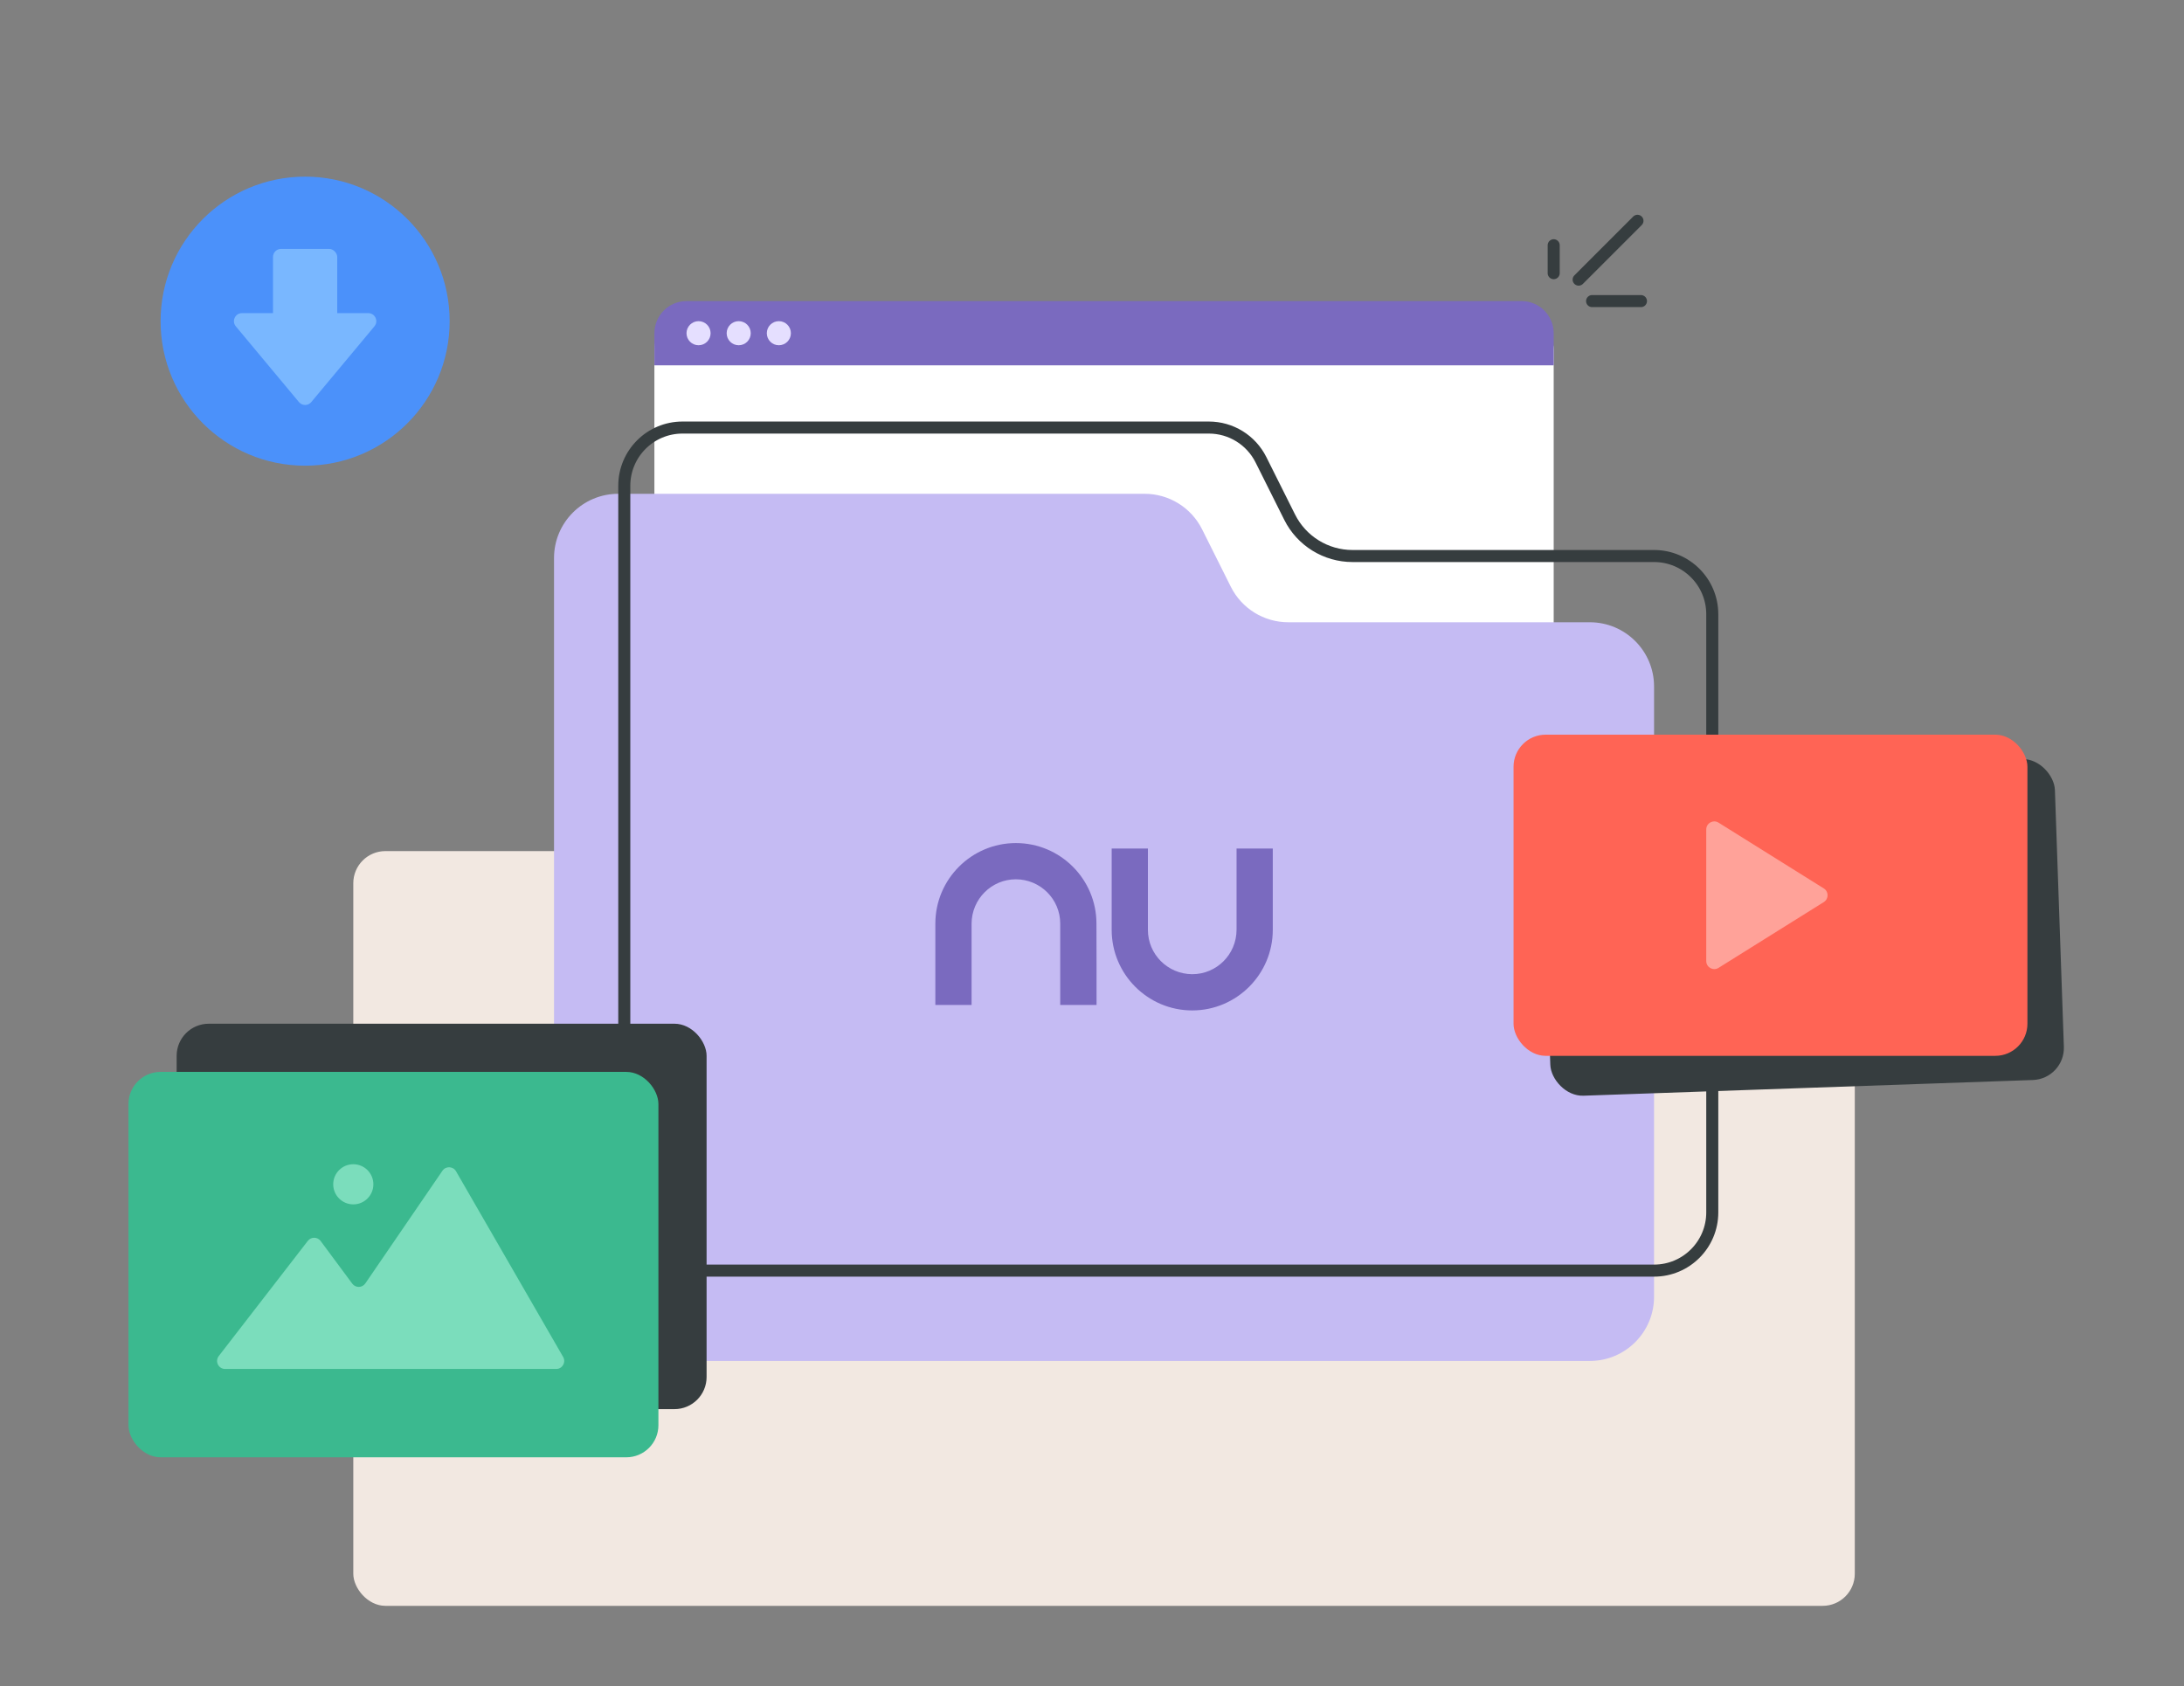 <svg width="544" height="420" viewBox="0 0 544 420" fill="none" xmlns="http://www.w3.org/2000/svg">
<rect x="0" y="0" width="544" height="420" fill="#808080" stroke="none"/>
<rect x="88" y="212" width="374" height="188" rx="8" fill="#F2E8E1"/>
<rect x="163" y="79" width="224" height="120" rx="8" fill="white"/>
<path d="M163 83C163 78.582 166.582 75 171 75H379C383.418 75 387 78.582 387 83V91H163V83Z" fill="#7A6ABF"/>
<path d="M138 139C138 130.163 145.163 123 154 123L285.111 123C291.172 123 296.712 126.424 299.422 131.845L306.578 146.155C309.288 151.576 314.828 155 320.889 155H396C404.837 155 412 162.163 412 171V323C412 331.837 404.837 339 396 339H154C145.163 339 138 331.837 138 323V139Z" fill="#C5BBF3"/>
<path d="M155.5 121C155.5 112.992 161.992 106.5 170 106.5H301.111C306.604 106.5 311.624 109.603 314.081 114.515L321.236 128.826C324.2 134.755 330.26 138.5 336.889 138.5H412C420.008 138.5 426.5 144.992 426.5 153V302C426.5 310.008 420.008 316.5 412 316.5H170C161.992 316.5 155.5 310.008 155.5 302V121Z" stroke="#363D3F" stroke-width="3"/>
<circle cx="174" cy="83" r="3" fill="#E5DFFF"/>
<circle cx="184" cy="83" r="3" fill="#E5DFFF"/>
<circle cx="194" cy="83" r="3" fill="#E5DFFF"/>
<rect x="383.645" y="193.258" width="128" height="80" rx="8" transform="rotate(-2 383.645 193.258)" fill="#363D3F"/>
<rect x="377" y="183" width="128" height="80" rx="8" fill="#FF6455"/>
<path d="M425 239.392V206.608C425 205.038 426.728 204.08 428.06 204.912L454.286 221.304C455.54 222.087 455.54 223.913 454.286 224.696L428.06 241.088C426.728 241.92 425 240.962 425 239.392Z" fill="#FFA299"/>
<path fill-rule="evenodd" clip-rule="evenodd" d="M273.134 250.32H264.086V230.064C264.086 223.968 259.142 219.048 253.046 219.024C246.95 219.024 242.03 223.968 242.006 230.064V250.32H232.982V230.064C232.982 219 241.982 210 253.046 210C264.11 210 273.11 219 273.11 230.064C273.134 230.064 273.134 250.32 273.134 250.32ZM296.966 251.688C285.902 251.688 276.902 242.688 276.902 231.624V211.368H285.926V231.624C285.926 237.72 290.87 242.64 296.966 242.664C303.062 242.664 307.982 237.72 308.006 231.624V211.368H317.03V231.624C317.03 242.664 308.03 251.688 296.966 251.688Z" fill="#7A6ABF"/>
<circle cx="76" cy="80" r="36" fill="#4B91FA"/>
<rect x="68" y="62" width="16" height="24" rx="2" fill="#79B7FF"/>
<path d="M74.464 100.156L58.734 81.28C57.648 79.978 58.574 78 60.27 78H91.73C93.426 78 94.352 79.978 93.266 81.28L77.536 100.156C76.737 101.116 75.263 101.116 74.464 100.156Z" fill="#79B7FF"/>
<path d="M387 61.087L387 68.043" stroke="#363D3F" stroke-width="3" stroke-linecap="round" stroke-linejoin="round"/>
<path d="M407.867 55L393.215 69.653" stroke="#363D3F" stroke-width="3" stroke-linecap="round" stroke-linejoin="round"/>
<path d="M408.738 75H396.564" stroke="#363D3F" stroke-width="3" stroke-linecap="round" stroke-linejoin="round"/>
<rect x="44" y="255" width="132" height="96" rx="8" fill="#363D3F"/>
<rect x="32" y="267" width="132" height="96" rx="8" fill="#3BB98F"/>
<path d="M76.677 309.089L54.493 337.777C53.476 339.091 54.413 341 56.075 341H138.537C140.076 341 141.039 339.334 140.27 338.001L113.588 291.753C112.852 290.477 111.037 290.407 110.205 291.623L91.001 319.684C90.225 320.818 88.562 320.849 87.744 319.746L79.865 309.121C79.076 308.057 77.487 308.041 76.677 309.089Z" fill="#7BDDBC"/>
<circle cx="88" cy="295" r="5" fill="#7BDDBC"/>
</svg>
